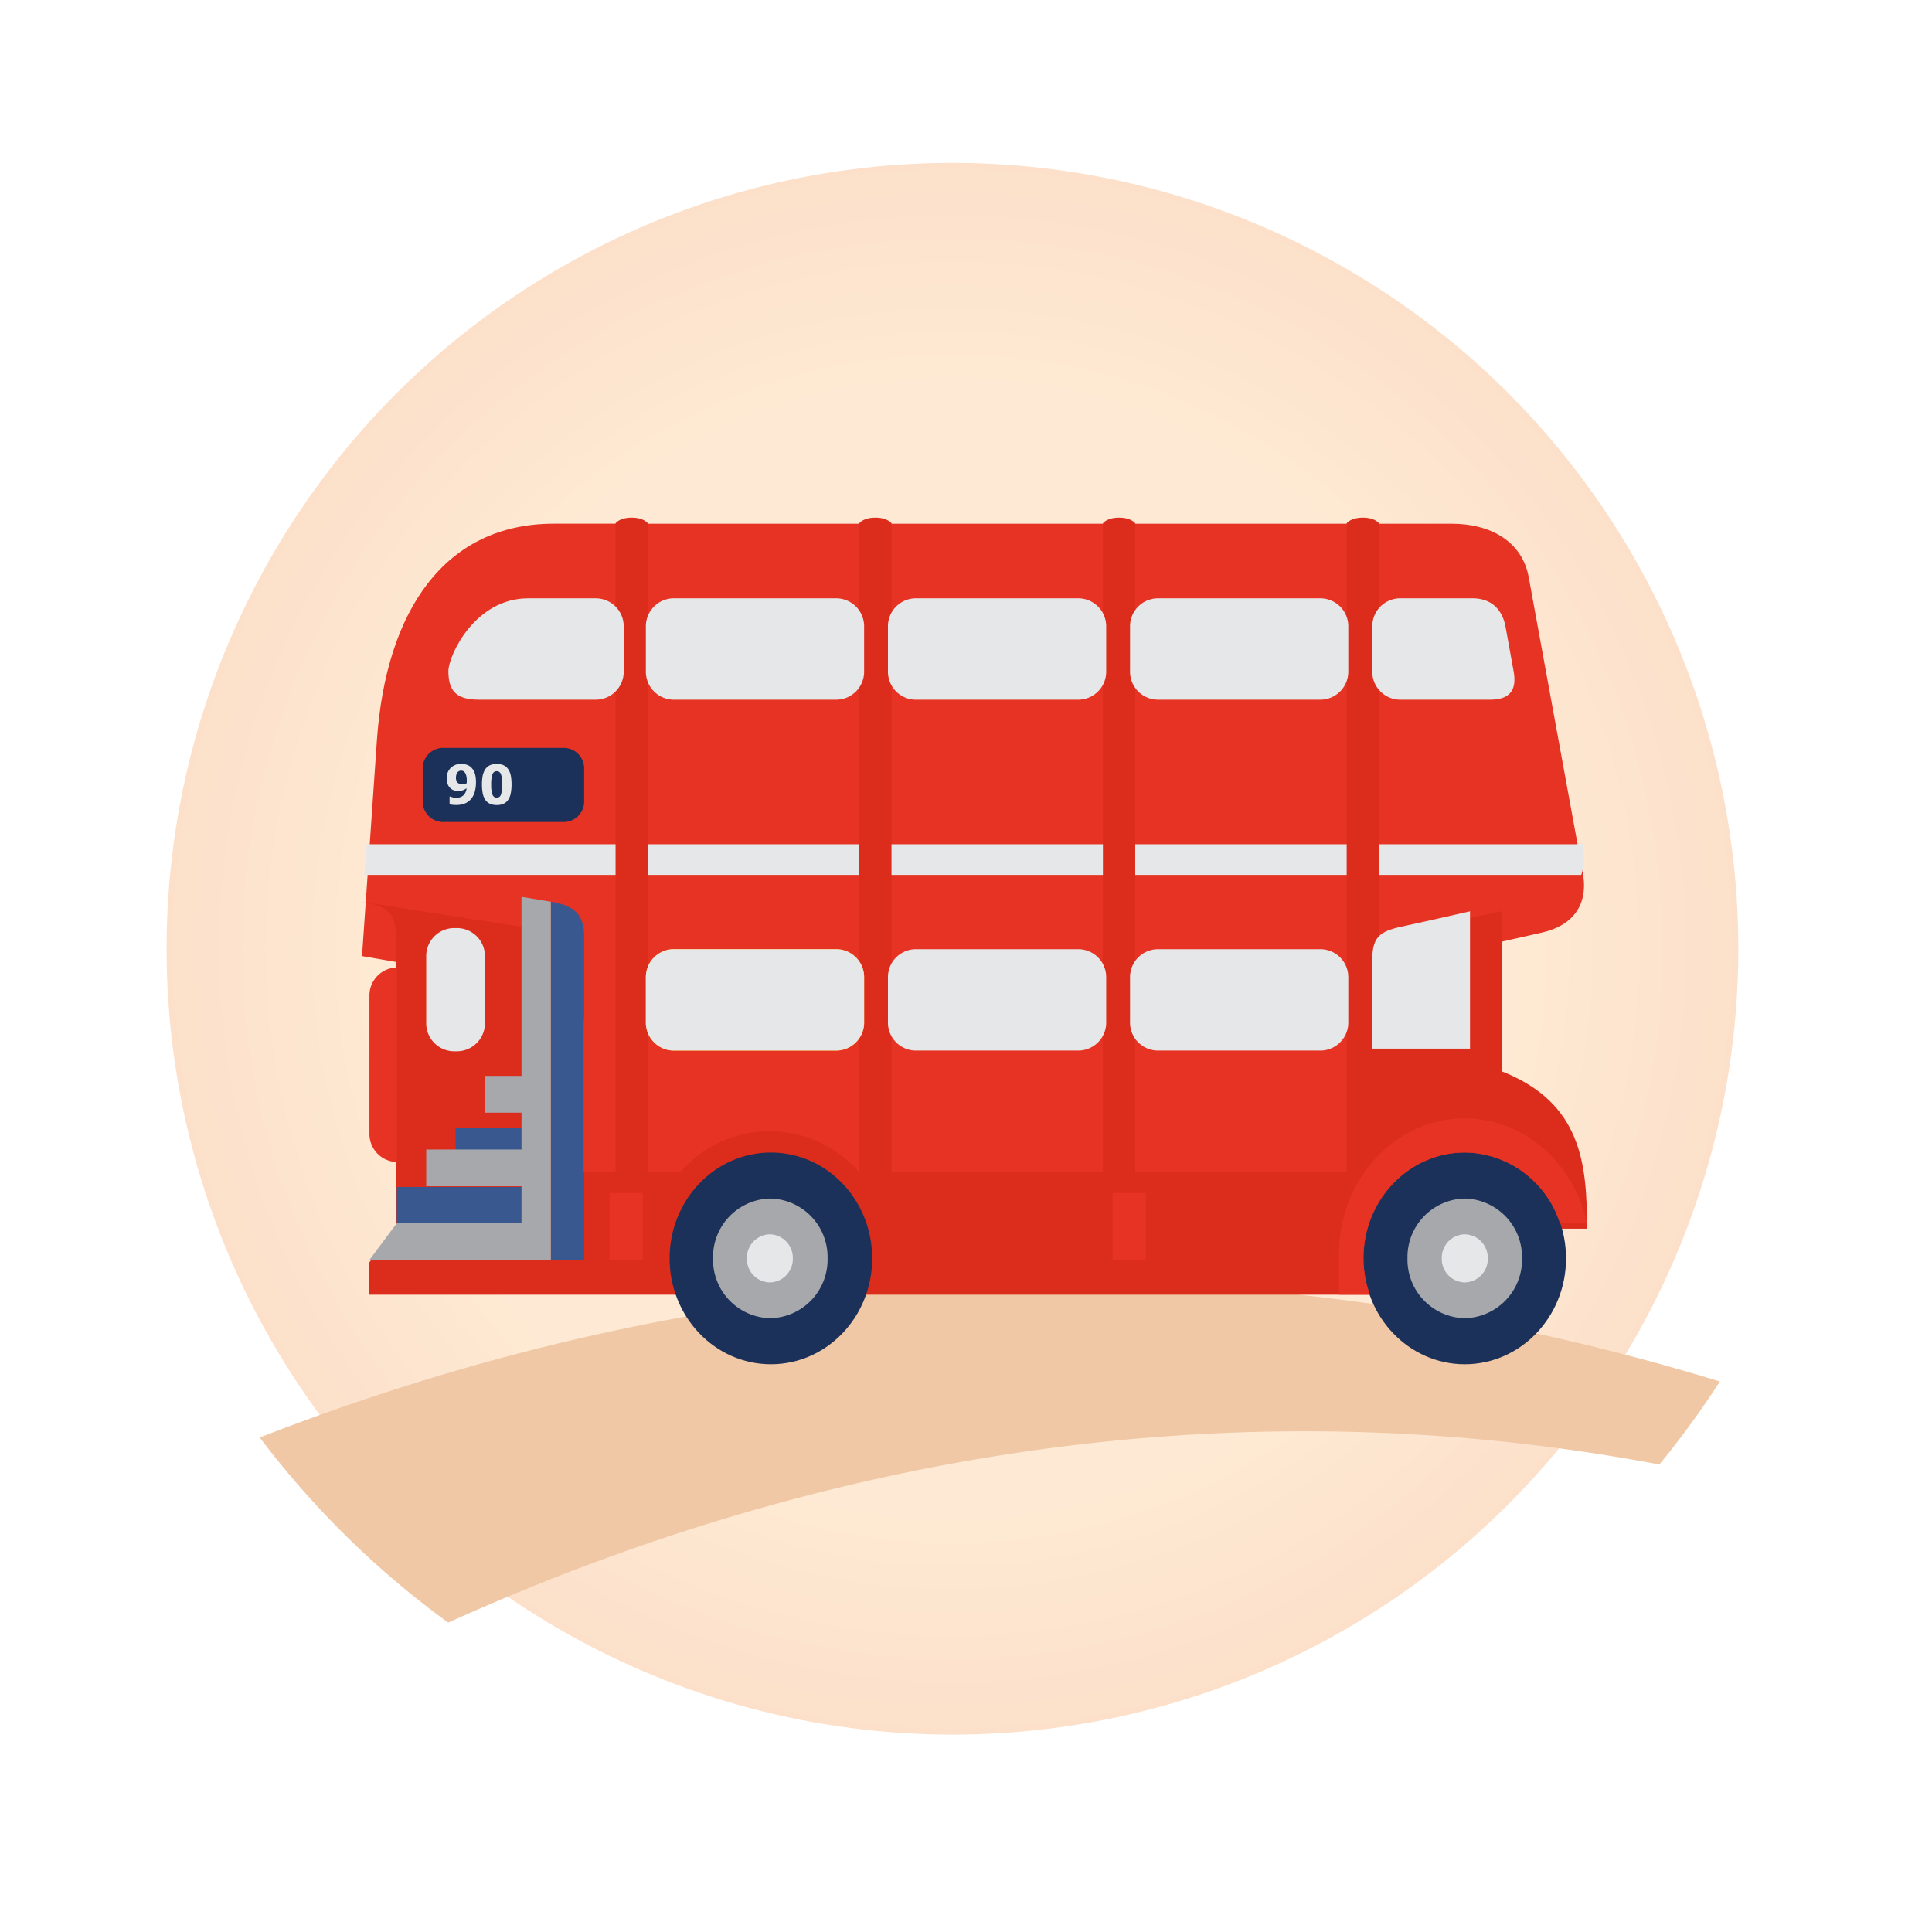 <svg xmlns="http://www.w3.org/2000/svg" xmlns:xlink="http://www.w3.org/1999/xlink" width="320" height="320" xmlns:v="https://vecta.io/nano"><defs><radialGradient id="A" cx=".5" cy=".5" r=".5"><stop offset="0" stop-color="#fee9d4"/><stop offset=".707" stop-color="#feead4"/><stop offset="1" stop-color="#fce0ca"/></radialGradient><path id="B" d="M110.908 208.429c0 9.684 7.513 17.535 16.778 17.535s16.776-7.851 16.776-17.535-7.513-17.532-16.776-17.532-16.778 7.848-16.778 17.532z"/><path id="C" d="M106.975 169.264c-.056 2.562 1.974 4.685 4.536 4.743h27.074a4.65 4.65 0 0 0 4.542-4.743v-7.313c.026-1.23-.438-2.42-1.29-3.308s-2.022-1.401-3.252-1.426h-27.074c-1.229.026-2.398.539-3.249 1.427s-1.314 2.077-1.287 3.307z"/></defs><circle cx="157.757" cy="157.144" r="130.165" fill="url(#A)"/><path d="M43.021 238.097c93.883-36.571 177.823-28.875 241.846-9.277a148.93 148.93 0 0 1-10.023 13.747c-80.141-15.099-149.976 3.288-200.606 26.19-11.86-8.625-22.379-18.957-31.216-30.66z" fill="#f1c8a5"/><path d="M240.446 86.74c6.376 0 11.678 2.891 12.763 8.89l8.9 48.648c1.176 5.785-1.848 9.062-6.618 10.162l-22.424 5.074c-4.276.887-5.776 1.526-5.776 5.764V86.74zm-93.374 0h36.152v122.7h-36.152zm-4.007 122.7c-3.646-4.756-9.263-7.589-15.255-7.694-5.994.105-11.612 2.937-15.26 7.694h-5.575V86.74h36.152v122.7zm-46.31-.003v-39.61c0-4.477-2.423-5.512-5.776-6.1l-31.016-5.367 2.453-35.614c1.498-21.823 11.392-36.009 29.302-36.009h11.588v122.7zM187.169 86.74h36.152v122.7h-36.152z" fill="#e63323"/><path d="M60.694 139.836h201.419c.379 1.681.31 3.433-.2 5.079H60.335l.359-5.079z" fill="#e6e7e8"/><path d="M65.553 203.455v-48.734c0-3.918-2.167-4.8-5.593-5.334l30.049 4.7c3.249.5 5.6 1.416 5.6 5.34v34.691h6.348V86.667s.632-.932 2.661-.932 2.675.932 2.675.932V194.12h5.4c3.719-4.28 9.111-6.738 14.782-6.738s11.063 2.458 14.782 6.738h.062V86.667s.641-.932 2.67-.932 2.671.932 2.671.932V194.12h35.021V86.667s.647-.932 2.673-.932 2.675.932 2.675.932V194.12h35.024V86.667s.646-.932 2.675-.932 2.669.932 2.669.932v72.768c0-3.921 1.451-4.519 5.6-5.34 2.416-.473 9.4-2 14.8-3.179v26.554c13.212 5.221 14.062 15.374 14.062 26.045h-4.346c-1.876-5.547-6.601-9.648-12.356-10.727s-11.644 1.033-15.402 5.523-4.799 10.66-2.723 16.135H61.16v-5.34z" fill="#db2c1c"/><path d="M233.063 153.278c1.246-.253 5.662-1.252 10.359-2.322h.059v22.73h-16.194v-14.644c0-4.235 1.5-4.88 5.776-5.764z" fill="#e6e7e8"/><path d="M96.754 155.062v53.62h-5.515v-59.331c3.217.559 5.515 1.595 5.515 5.711z" fill="#39588f"/><path d="M185.357 150.48z" fill="#c3161c"/><path d="M184.288 197.586h5.516v11.096h-5.516zm-83.329 0h5.51v11.096h-5.51z" fill="#e63323"/><use xlink:href="#B" fill="#1c315a"/><path d="M118.1 208.428a9.7 9.7 0 0 0 9.488 9.911 9.7 9.7 0 0 0 9.485-9.911 9.7 9.7 0 0 0-9.485-9.913 9.7 9.7 0 0 0-9.488 9.913z" fill="#a6a8ab"/><path d="M123.703 208.429a3.89 3.89 0 0 0 1.081 2.782c.716.747 1.699 1.179 2.733 1.2a3.89 3.89 0 0 0 3.8-3.982 3.9 3.9 0 0 0-3.8-3.985 3.9 3.9 0 0 0-3.814 3.985zm63.466-39.165c-.055 2.562 1.974 4.684 4.536 4.743h27.079c2.562-.058 4.592-2.181 4.536-4.743v-7.313c.027-1.229-.436-2.419-1.287-3.307s-2.02-1.401-3.249-1.427h-27.079c-1.229.026-2.398.54-3.248 1.428a4.64 4.64 0 0 0-1.288 3.306zm-40.098 0c-.056 2.562 1.975 4.685 4.537 4.743h27.079c2.562-.058 4.592-2.181 4.536-4.743v-7.313c.027-1.229-.437-2.419-1.287-3.307a4.63 4.63 0 0 0-3.249-1.427h-27.079c-1.23.026-2.398.539-3.249 1.427a4.64 4.64 0 0 0-1.288 3.307z" fill="#e6e7e8"/><use xlink:href="#C" fill="#ffc10e"/><g fill="#e6e7e8"><use xlink:href="#C"/><path d="M187.169 111.149a4.64 4.64 0 0 0 4.536 4.74h27.079a4.64 4.64 0 0 0 4.536-4.74v-7.313c.027-1.23-.436-2.42-1.287-3.308a4.64 4.64 0 0 0-3.249-1.429h-27.079a4.64 4.64 0 0 0-4.536 4.737zm40.119 0c-.055 2.561 1.975 4.682 4.536 4.74h14.919c3.647 0 4.469-1.879 3.951-4.746l-1.325-7.313c-.468-2.573-2.081-4.734-5.504-4.734H231.83a4.64 4.64 0 0 0-4.537 4.737v7.316zm-80.217 0a4.64 4.64 0 0 0 4.537 4.74h27.079a4.64 4.64 0 0 0 4.536-4.74v-7.313c.027-1.23-.436-2.42-1.287-3.308a4.64 4.64 0 0 0-3.249-1.429h-27.079c-1.23.026-2.399.54-3.25 1.429s-1.314 2.079-1.287 3.308zm-40.096 0a4.64 4.64 0 0 0 4.536 4.74h27.074c2.563-.056 4.596-2.177 4.542-4.74v-7.313a4.64 4.64 0 0 0-4.542-4.737h-27.074c-1.23.026-2.399.541-3.249 1.429a4.64 4.64 0 0 0-1.287 3.308zm-36.38 58.235a4.64 4.64 0 0 0 4.544 4.743h.64a4.65 4.65 0 0 0 4.541-4.743v-10.925c.055-2.562-1.978-4.684-4.54-4.74h-.64a4.64 4.64 0 0 0-4.545 4.74z"/></g><path d="M65.734 160.242c-2.562.055-4.595 2.175-4.543 4.737v22.745a4.65 4.65 0 0 0 4.543 4.746z" fill="#e63323"/><path d="M74.267 111.149c0 3.371 1.383 4.74 5.092 4.74h19.408c2.563-.056 4.596-2.177 4.544-4.74v-7.313c.052-2.562-1.982-4.682-4.544-4.737H87.481c-8.886 0-13.214 9.556-13.214 12.05z" fill="#e6e7e8"/><path d="M70.009 132.685a3.4 3.4 0 0 0 3.319 3.468h20.1a3.4 3.4 0 0 0 3.327-3.468v-5.348a3.4 3.4 0 0 0-3.322-3.462H73.328c-1.872.041-3.357 1.59-3.319 3.462z" fill="#1c315a"/><path d="M75.458 186.81h10.921v6.103H75.458zm-9.725 9.799h20.645v6.094H65.733z" fill="#39588f"/><path d="M65.734 202.582h20.645v-6.1H70.595v-6.087h15.784v-6.1h-6.057v-6.096h6.057V148.55l4.861.8v59.332H61.195z" fill="#a6a8ab"/><use xlink:href="#B" x="114.923" fill="#1c315a"/><path d="M221.772 207.717c0-12.42 9.329-22.483 20.838-22.483 9.885 0 18.115 7.447 20.25 17.41h-4.488a16.8 16.8 0 0 0-15.762-11.75c-9.268 0-16.778 7.85-16.778 17.531a18.12 18.12 0 0 0 1.079 6.017h-5.139v-6.725z" fill="#e63323"/><path d="M233.122 208.428a9.7 9.7 0 0 0 9.487 9.911c5.356-.119 9.602-4.555 9.487-9.911a9.71 9.71 0 0 0-9.487-9.913 9.7 9.7 0 0 0-9.487 9.913z" fill="#a6a8ab"/><path d="M238.802 208.429a3.89 3.89 0 0 0 3.811 3.982c1.034-.021 2.018-.453 2.733-1.2a3.9 3.9 0 0 0 1.081-2.782 3.9 3.9 0 0 0-3.814-3.985 3.89 3.89 0 0 0-3.811 3.985zm-159.966-78.86a5.87 5.87 0 0 1-.189 1.531 3.3 3.3 0 0 1-.582 1.189 2.64 2.64 0 0 1-1.051.782c-.464.184-.96.272-1.459.26a5.9 5.9 0 0 1-.637-.037 3.09 3.09 0 0 1-.453-.073v-1.284h.165a2.22 2.22 0 0 0 .341.131 2.08 2.08 0 0 0 .6.07 2.17 2.17 0 0 0 .612-.085 1.31 1.31 0 0 0 .513-.272c.16-.14.29-.31.385-.5a2.09 2.09 0 0 0 .205-.712 4.17 4.17 0 0 1-.64.333c-.238.086-.491.126-.744.119a2.22 2.22 0 0 1-.64-.089 1.65 1.65 0 0 1-.547-.284 1.84 1.84 0 0 1-.532-.673c-.143-.339-.212-.704-.2-1.072a2.33 2.33 0 0 1 .669-1.712c.465-.452 1.096-.69 1.744-.66a2.77 2.77 0 0 1 .976.159 1.8 1.8 0 0 1 .743.489c.252.276.439.605.546.963a5.19 5.19 0 0 1 .175 1.427zm-1.522-.248a3.2 3.2 0 0 0-.1-.88 1.4 1.4 0 0 0-.258-.538.65.65 0 0 0-.266-.2.83.83 0 0 0-.322-.064.78.78 0 0 0-.294.061c-.105.047-.199.115-.277.2-.088.112-.155.238-.2.373a1.76 1.76 0 0 0-.077.547c-.006.177.023.353.086.519a.78.78 0 0 0 .227.33.94.94 0 0 0 .331.168 1.95 1.95 0 0 0 .415.046 1.68 1.68 0 0 0 .391-.052 2.36 2.36 0 0 0 .33-.1 1.4 1.4 0 0 1 .006-.141c.005-.059.008-.147.008-.269zm7.413.608a7.03 7.03 0 0 1-.136 1.479 2.73 2.73 0 0 1-.427 1.07 1.85 1.85 0 0 1-.751.645c-.359.155-.747.229-1.138.217a2.71 2.71 0 0 1-1.137-.22 1.83 1.83 0 0 1-.76-.648 2.97 2.97 0 0 1-.424-1.073 7.5 7.5 0 0 1-.127-1.465 7.5 7.5 0 0 1 .127-1.481 3.11 3.11 0 0 1 .436-1.063c.192-.281.456-.504.765-.645a2.73 2.73 0 0 1 1.126-.211 2.57 2.57 0 0 1 1.138.22c.31.145.574.373.762.66.212.321.356.682.424 1.06a7.78 7.78 0 0 1 .122 1.455zm-1.545 0a4.8 4.8 0 0 0-.21-1.695.71.71 0 0 0-.7-.5c-.319-.008-.604.196-.7.5a4.86 4.86 0 0 0-.213 1.7 4.78 4.78 0 0 0 .213 1.681c.094.307.379.516.7.513a.72.72 0 0 0 .7-.513 4.83 4.83 0 0 0 .213-1.686z" fill="#e6e7e8"/></svg>